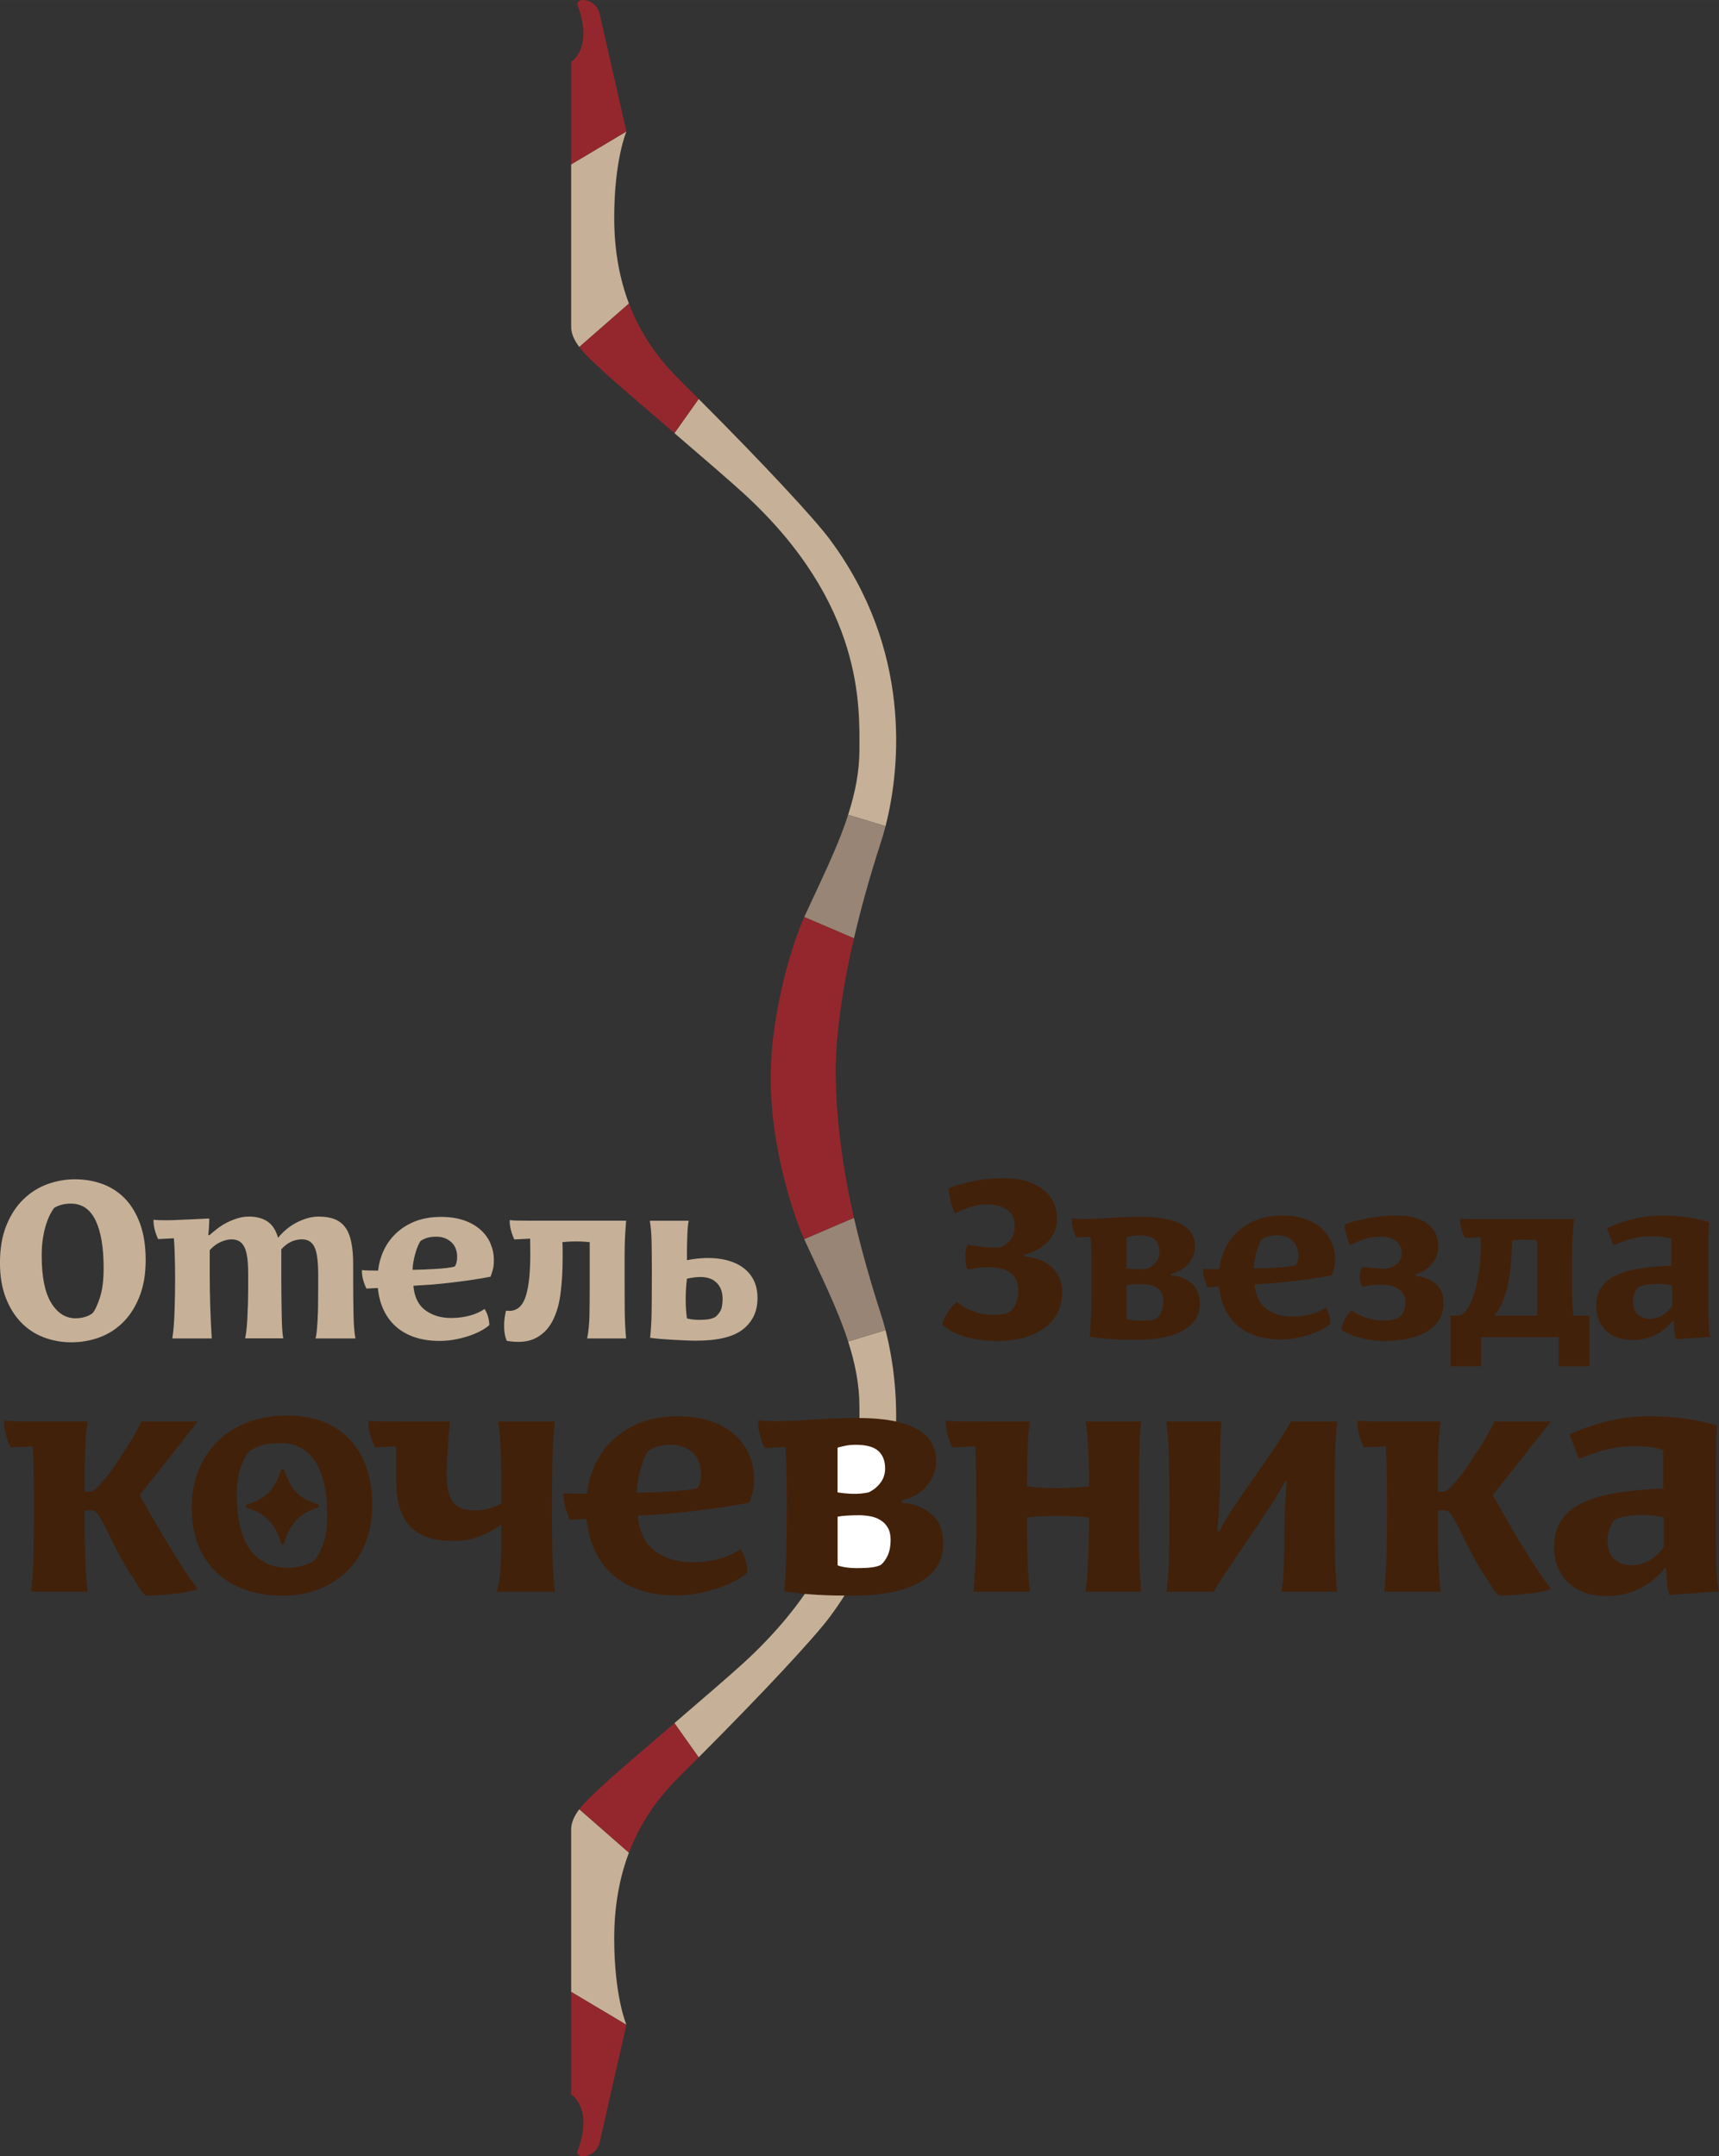 <?xml version="1.0" encoding="UTF-8"?> <!-- Creator: CorelDRAW 2018 (64-Bit) --> <svg xmlns="http://www.w3.org/2000/svg" xmlns:xlink="http://www.w3.org/1999/xlink" xml:space="preserve" width="55.798mm" height="69.98mm" style="shape-rendering:geometricPrecision; text-rendering:geometricPrecision; image-rendering:optimizeQuality; fill-rule:evenodd; clip-rule:evenodd" viewBox="0 0 543.09 681.12"><rect x="0" y="0" width="543.09" height="681.12" fill="#333333" stroke="none"/> <defs> <style type="text/css"> <![CDATA[ .fil0 {fill:#42210B;fill-rule:nonzero} .fil3 {fill:#94272D;fill-rule:nonzero} .fil2 {fill:#988575;fill-rule:nonzero} .fil1 {fill:#C6B198;fill-rule:nonzero} .fil4 {fill:white;fill-rule:nonzero} ]]> </style> </defs> <g id="Слой_x0020_1">  <path class="fil0" d="M528.28 412.5c-0.75,1.18 -1.75,2.16 -3,2.93 -1.25,0.77 -2.6,1.16 -4.04,1.16 -1.33,0 -2.54,-0.41 -3.64,-1.23 -1.09,-0.82 -1.64,-2.29 -1.64,-4.4 0,-1.44 0.48,-2.85 1.44,-4.24 0.69,-0.41 1.63,-0.71 2.8,-0.89 1.17,-0.18 2.45,-0.27 3.84,-0.27 0.64,0 1.36,0.05 2.16,0.15 0.8,0.1 1.49,0.23 2.08,0.38l0 6.4zm11.71 7.44c-0.08,-0.9 -0.15,-1.99 -0.2,-3.28 -0.05,-1.28 -0.08,-2.77 -0.08,-4.47l0 -5.94 0 -13.93c0,-3.14 0.24,-6.3 0.24,-6.3 -4.6,-1.47 -9.83,-2.05 -14.79,-2.05 -3.47,0 -6.81,0.44 -10.04,1.31 -2.8,0.76 -5.27,1.64 -7.45,2.63l2.06 5.42c1.51,-0.64 3.09,-1.22 4.74,-1.73 3.69,-1.14 9.43,-1.62 13.64,-0.25l0 8.42c-3.73,0.15 -7.06,0.46 -9.99,0.92 -2.93,0.46 -5.42,1.17 -7.47,2.12 -2.05,0.95 -3.62,2.22 -4.72,3.81 -1.09,1.59 -1.64,3.6 -1.64,6.01 0,3.14 1.02,5.69 3.07,7.67 2.05,1.98 4.84,2.97 8.36,2.97 1.6,0 3.06,-0.18 4.4,-0.54 1.33,-0.36 2.52,-0.83 3.56,-1.42 1.04,-0.59 1.96,-1.24 2.76,-1.96 0.8,-0.72 1.49,-1.44 2.08,-2.16l0.24 0c0.05,0.88 0.12,1.85 0.2,2.93 0.08,1.08 0.25,2.06 0.52,2.93l10.87 -0.77c-0.16,-0.67 -0.28,-1.45 -0.36,-2.35z"></path> <path class="fil0" d="M301.73 383.34c-0.51,-1.02 -0.95,-2.28 -1.35,-3.77 -0.39,-1.48 -0.61,-2.87 -0.67,-4.17 2.02,-0.86 4.52,-1.62 7.52,-2.27 3,-0.65 6.45,-0.97 10.38,-0.97 2.36,0 4.54,0.29 6.55,0.89 2.02,0.59 3.75,1.45 5.21,2.55 1.46,1.11 2.59,2.46 3.4,4.05 0.81,1.59 1.21,3.36 1.21,5.31 0,1.62 -0.32,3.08 -0.96,4.37 -0.64,1.3 -1.46,2.42 -2.44,3.36 -0.98,0.94 -2.07,1.72 -3.28,2.31 -1.2,0.6 -2.4,1.03 -3.57,1.3l0 0.57c1.34,0.11 2.73,0.39 4.16,0.85 1.43,0.46 2.7,1.13 3.82,2.03 1.12,0.89 2.05,2.04 2.77,3.44 0.73,1.4 1.09,3.08 1.09,5.02 0,2.75 -0.59,5.1 -1.76,7.05 -1.18,1.95 -2.73,3.54 -4.67,4.78 -1.93,1.24 -4.1,2.15 -6.51,2.71 -2.41,0.57 -4.82,0.85 -7.23,0.85 -2.86,0 -5.29,-0.2 -7.31,-0.61 -2.02,-0.4 -3.73,-0.88 -5.13,-1.42 -1.4,-0.54 -2.52,-1.11 -3.36,-1.7 -0.84,-0.59 -1.46,-1.05 -1.85,-1.38 0.05,-0.65 0.25,-1.32 0.59,-2.03 0.33,-0.7 0.73,-1.39 1.17,-2.06 0.45,-0.67 0.92,-1.3 1.43,-1.86 0.51,-0.57 0.98,-0.98 1.43,-1.25 1.4,1.19 3.12,2.16 5.17,2.92 2.05,0.76 4.13,1.13 6.26,1.13 1.12,0 2.16,-0.08 3.11,-0.24 0.95,-0.16 1.73,-0.46 2.35,-0.89 0.79,-0.65 1.39,-1.57 1.81,-2.75 0.42,-1.19 0.63,-2.43 0.63,-3.72 0,-2.54 -0.81,-4.42 -2.44,-5.63 -1.62,-1.22 -3.86,-1.82 -6.72,-1.82 -1.01,0 -2.06,0.05 -3.15,0.16 -1.09,0.11 -2.31,0.3 -3.66,0.57 -0.23,-0.37 -0.41,-0.92 -0.55,-1.62 -0.14,-0.7 -0.21,-1.44 -0.21,-2.23 0,-0.78 0.06,-1.53 0.17,-2.27 0.11,-0.73 0.34,-1.31 0.67,-1.74 0.39,0.11 0.98,0.22 1.76,0.32 0.78,0.11 1.65,0.22 2.61,0.32 0.95,0.11 1.93,0.19 2.94,0.24 1.01,0.05 1.93,0.05 2.77,0 1.29,-0.38 2.39,-1.16 3.32,-2.35 0.92,-1.19 1.38,-2.62 1.38,-4.29 0,-2.38 -0.82,-4.13 -2.48,-5.27 -1.65,-1.13 -3.68,-1.7 -6.09,-1.7 -1.74,0 -3.42,0.23 -5.04,0.69 -1.62,0.46 -3.39,1.2 -5.29,2.22z"></path> <path class="fil0" d="M426.65 393.35c-0.26,-0.36 -0.51,-0.82 -0.72,-1.39 -0.21,-0.56 -0.4,-1.16 -0.56,-1.77 -0.16,-0.62 -0.29,-1.22 -0.4,-1.81 -0.11,-0.59 -0.16,-1.09 -0.16,-1.5 0.75,-0.36 1.69,-0.71 2.84,-1.04 1.15,-0.33 2.44,-0.64 3.88,-0.92 1.44,-0.29 2.99,-0.51 4.64,-0.7 1.65,-0.18 3.36,-0.27 5.12,-0.27 2.24,0 4.19,0.25 5.84,0.73 1.65,0.49 3.02,1.17 4.08,2.04 1.07,0.88 1.87,1.91 2.4,3.09 0.54,1.19 0.8,2.44 0.8,3.78 0,2.31 -0.71,4.24 -2.12,5.79 -1.41,1.54 -3.11,2.6 -5.08,3.16l0 0.46c2.61,0.26 4.75,1.11 6.4,2.55 1.66,1.44 2.48,3.42 2.48,5.94 0,2.11 -0.49,3.94 -1.48,5.48 -0.99,1.54 -2.33,2.81 -4.04,3.78 -1.71,0.98 -3.71,1.7 -6,2.16 -2.29,0.46 -4.75,0.7 -7.37,0.7 -1.28,0 -2.62,-0.11 -4,-0.31 -1.39,-0.21 -2.68,-0.48 -3.88,-0.81 -1.2,-0.33 -2.29,-0.72 -3.28,-1.16 -0.99,-0.44 -1.72,-0.89 -2.2,-1.35 0.05,-1.03 0.41,-2.15 1.08,-3.35 0.67,-1.21 1.37,-2.09 2.12,-2.66 1.23,0.88 2.73,1.62 4.53,2.24 1.78,0.62 3.61,0.93 5.48,0.93 0.85,0 1.72,-0.08 2.6,-0.23 0.88,-0.15 1.61,-0.36 2.2,-0.62 0.58,-0.46 1.09,-1.11 1.52,-1.93 0.43,-0.82 0.64,-1.85 0.64,-3.09 0,-1.74 -0.71,-3.09 -2.13,-4.05 -1.41,-0.95 -3.29,-1.43 -5.64,-1.43 -0.85,0 -1.8,0.05 -2.84,0.15 -1.04,0.1 -2.04,0.29 -3,0.54 -0.54,-0.87 -0.82,-1.93 -0.84,-3.16 -0.03,-1.23 0.28,-2.29 0.92,-3.16 0.22,0.05 0.62,0.1 1.2,0.15 0.59,0.05 1.2,0.12 1.84,0.19 0.64,0.08 1.28,0.14 1.92,0.19 0.64,0.05 1.17,0.08 1.6,0.08 1.44,0 2.76,-0.43 3.97,-1.27 1.2,-0.85 1.8,-2.02 1.8,-3.51 0,-1.65 -0.53,-2.95 -1.6,-3.9 -1.07,-0.95 -2.77,-1.43 -5.12,-1.43 -1.71,0 -3.42,0.27 -5.12,0.81 -1.71,0.54 -3.15,1.17 -4.32,1.89z"></path> <path class="fil0" d="M409.46 399.61c-0.59,0.21 -1.46,0.37 -2.6,0.5 -1.15,0.13 -2.39,0.23 -3.72,0.31 -1.34,0.08 -2.64,0.14 -3.91,0.19 -1.28,0.05 -2.32,0.07 -3.12,0.07 0,-0.77 0.08,-1.6 0.24,-2.5 0.16,-0.9 0.36,-1.78 0.6,-2.62 0.24,-0.85 0.51,-1.63 0.8,-2.35 0.29,-0.72 0.6,-1.28 0.92,-1.69 0.54,-0.36 1.2,-0.67 2,-0.93 0.8,-0.26 1.79,-0.38 2.96,-0.38 1.86,0 3.42,0.57 4.68,1.69 1.25,1.13 1.88,2.7 1.88,4.7 0,1.23 -0.24,2.23 -0.72,3zm11.27 -7.17c-0.69,-1.64 -1.73,-3.1 -3.11,-4.35 -1.39,-1.26 -3.12,-2.26 -5.2,-3.01 -2.08,-0.75 -4.53,-1.12 -7.35,-1.12 -3.26,0 -6.12,0.53 -8.59,1.58 -2.48,1.05 -4.57,2.48 -6.28,4.27 -1.71,1.8 -3,3.91 -3.88,6.32 -0.56,1.53 -0.92,3.13 -1.12,4.79 -1.95,-0.01 -4.4,-0.05 -5.08,-0.18 -0.24,2.61 1.39,5.85 1.39,5.85l3.62 -0.18c0.18,1.93 0.57,3.74 1.19,5.41 0.88,2.39 2.14,4.42 3.79,6.09 1.66,1.67 3.69,2.96 6.12,3.86 2.42,0.9 5.21,1.35 8.35,1.35 1.81,0 3.54,-0.17 5.2,-0.5 1.65,-0.33 3.17,-0.75 4.56,-1.23 1.38,-0.49 2.6,-1.03 3.64,-1.62 1.04,-0.59 1.83,-1.14 2.36,-1.66 0,-0.72 -0.12,-1.55 -0.36,-2.5 -0.24,-0.95 -0.63,-1.81 -1.16,-2.58 -1.23,0.87 -2.76,1.57 -4.6,2.08 -1.84,0.51 -3.83,0.77 -5.96,0.77 -3.2,0 -5.9,-0.81 -8.11,-2.43 -2.21,-1.62 -3.48,-4.2 -3.8,-7.75l6.07 -0.38c1.71,-0.15 3.48,-0.33 5.32,-0.54 1.84,-0.21 3.58,-0.43 5.24,-0.66 1.65,-0.23 3.16,-0.46 4.52,-0.69 1.36,-0.23 2.44,-0.42 3.23,-0.58 0.27,-0.72 0.51,-1.47 0.72,-2.23 0.21,-0.77 0.32,-1.78 0.32,-3 0,-1.8 -0.35,-3.52 -1.04,-5.16z"></path> <path class="fil0" d="M366.9 414.41c-0.43,0.93 -0.93,1.62 -1.52,2.08 -0.54,0.26 -1.23,0.44 -2.08,0.54 -0.85,0.1 -1.89,0.15 -3.12,0.15 -0.91,0 -1.76,-0.06 -2.56,-0.19 -0.8,-0.13 -1.36,-0.27 -1.68,-0.42l0 -10.64c0.53,-0.1 1.23,-0.18 2.08,-0.23 0.85,-0.05 1.73,-0.08 2.64,-0.08 0.8,0 1.61,0.08 2.44,0.23 0.83,0.15 1.57,0.44 2.24,0.84 0.67,0.41 1.2,0.96 1.6,1.66 0.4,0.69 0.6,1.58 0.6,2.66 0,1.34 -0.22,2.47 -0.64,3.39zm-10.95 -23.58c0.37,-0.1 0.91,-0.23 1.6,-0.38 0.7,-0.15 1.49,-0.23 2.4,-0.23 2.29,0 3.93,0.45 4.91,1.35 0.98,0.9 1.48,2.17 1.48,3.82 0,1.18 -0.33,2.22 -1,3.12 -0.67,0.9 -1.53,1.61 -2.6,2.12 -1.23,0.26 -2.42,0.36 -3.6,0.31 -1.17,-0.05 -2.24,-0.15 -3.2,-0.31l0 -9.79zm20.63 14.64c-1.65,-1.49 -3.83,-2.36 -6.55,-2.62l0 -0.54c0.96,-0.15 1.89,-0.47 2.8,-0.97 0.91,-0.48 1.71,-1.12 2.4,-1.88 0.69,-0.77 1.25,-1.63 1.68,-2.58 0.43,-0.95 0.64,-1.97 0.64,-3.05 0,-6.32 -5.73,-9.48 -17.19,-9.48 -2.94,0 -5.87,0.1 -8.8,0.31 -2.91,0.21 -4.89,0.26 -6.99,0.36 -2.04,0.08 -5.2,-0.03 -5.96,-0.19 -0.24,2.61 1.36,6.1 1.36,6.1l4.59 -0.23c0.04,0.78 0.09,1.57 0.12,2.31 0.11,2.44 0.16,5.13 0.16,8.06l0 3c0,3.08 -0.03,6.12 -0.08,9.1 -0.05,2.98 -0.21,6.01 -0.48,9.1 0.96,0.15 2.05,0.29 3.28,0.42 1.23,0.13 2.52,0.23 3.88,0.31 1.36,0.07 2.71,0.13 4.04,0.15 1.34,0.02 2.61,0.04 3.84,0.04 2.82,0 5.45,-0.22 7.88,-0.66 2.42,-0.44 4.52,-1.12 6.27,-2.04 1.76,-0.92 3.13,-2.1 4.12,-3.54 0.99,-1.44 1.48,-3.13 1.48,-5.09 0,-2.77 -0.82,-4.91 -2.48,-6.4z"></path> <path class="fil0" d="M485.69 415.57l-13.68 0c1.6,-1.49 2.93,-4.21 4,-8.14 1.06,-3.93 1.62,-9.11 1.68,-15.54 0.43,-0.1 1,-0.18 1.72,-0.23 0.72,-0.05 1.48,-0.08 2.28,-0.08 0.8,0 1.56,0.03 2.28,0.08 0.72,0.05 1.29,0.13 1.72,0.23l0 23.68zm11.44 0c-0.27,-1.85 -0.41,-3.83 -0.44,-5.94 -0.03,-2.11 -0.04,-4.11 -0.04,-6.02l0 -2.47c0,-2.88 0.03,-5.55 0.08,-8.02 0.05,-2.47 0.24,-5.14 0.56,-8.02 0,0 -30.08,0 -30.22,0 -2,0 -4.96,-0.03 -5.73,-0.18 -0.24,2.61 1.41,6.11 1.41,6.11l5.02 -0.25c0.05,0.66 0.08,2.19 0.08,2.97 0,2.58 -0.19,5.15 -0.56,7.72 -0.37,2.58 -0.88,4.91 -1.52,7.02 -0.64,2.11 -1.42,3.82 -2.32,5.13 -0.91,1.31 -1.9,1.97 -2.97,1.97l-2.24 0 0 15.97 9.68 0 0 -9.18 24.49 0 0 9.18 9.77 0 0 -15.97 -5.04 0z"></path> <path class="fil1" d="M143.72 400.03c-0.59,0.21 -1.45,0.37 -2.6,0.5 -1.15,0.13 -2.38,0.23 -3.72,0.31 -1.34,0.08 -2.64,0.14 -3.92,0.19 -1.28,0.05 -2.32,0.08 -3.12,0.08 0,-0.77 0.08,-1.6 0.24,-2.5 0.16,-0.9 0.36,-1.77 0.6,-2.62 0.24,-0.85 0.51,-1.63 0.8,-2.35 0.29,-0.72 0.6,-1.28 0.92,-1.69 0.54,-0.36 1.2,-0.67 2,-0.93 0.8,-0.26 1.79,-0.38 2.96,-0.38 1.86,0 3.42,0.57 4.67,1.7 1.25,1.13 1.88,2.7 1.88,4.7 0,1.23 -0.24,2.24 -0.72,3zm11.27 -7.17c-0.69,-1.64 -1.73,-3.09 -3.12,-4.35 -1.38,-1.26 -3.12,-2.26 -5.2,-3 -2.08,-0.74 -4.53,-1.12 -7.35,-1.12 -3.25,0 -6.12,0.53 -8.6,1.58 -2.48,1.05 -4.57,2.48 -6.27,4.28 -1.71,1.8 -3,3.9 -3.88,6.32 -0.56,1.53 -0.92,3.13 -1.12,4.79 -1.95,-0.01 -4.4,-0.04 -5.08,-0.18 -0.24,2.61 1.39,5.85 1.39,5.85l3.62 -0.18c0.18,1.93 0.57,3.74 1.18,5.41 0.88,2.39 2.15,4.42 3.8,6.09 1.65,1.67 3.69,2.96 6.12,3.86 2.43,0.9 5.21,1.35 8.36,1.35 1.81,0 3.54,-0.17 5.2,-0.5 1.65,-0.33 3.17,-0.75 4.55,-1.23 1.39,-0.49 2.6,-1.03 3.64,-1.62 1.04,-0.59 1.83,-1.14 2.36,-1.66 0,-0.72 -0.12,-1.55 -0.36,-2.5 -0.24,-0.95 -0.63,-1.81 -1.16,-2.58 -1.23,0.88 -2.76,1.57 -4.6,2.08 -1.84,0.51 -3.83,0.77 -5.96,0.77 -3.2,0 -5.9,-0.81 -8.12,-2.43 -2.21,-1.62 -3.48,-4.2 -3.79,-7.75l6.07 -0.39c1.7,-0.15 3.48,-0.33 5.32,-0.54 1.84,-0.21 3.58,-0.43 5.24,-0.66 1.65,-0.23 3.16,-0.46 4.52,-0.69 1.36,-0.23 2.44,-0.42 3.24,-0.58 0.26,-0.72 0.51,-1.46 0.72,-2.24 0.21,-0.77 0.32,-1.77 0.32,-3 0,-1.8 -0.35,-3.52 -1.04,-5.16z"></path> <path class="fil1" d="M22.45 380.19c-1.17,0 -2.22,0.14 -3.16,0.41 -0.93,0.27 -1.66,0.59 -2.2,0.97 -0.37,0.49 -0.79,1.16 -1.24,2.02 -0.45,0.86 -0.88,1.92 -1.28,3.16 -0.4,1.24 -0.73,2.68 -1,4.32 -0.27,1.64 -0.4,3.49 -0.4,5.54 0,6.69 1,11.66 2.99,14.92 2,3.26 4.57,4.89 7.71,4.89 1.07,0 2.08,-0.15 3.04,-0.45 0.96,-0.29 1.73,-0.69 2.32,-1.17 0.74,-0.81 1.51,-2.42 2.31,-4.85 0.8,-2.43 1.2,-5.55 1.2,-9.38 0,-6.52 -0.85,-11.55 -2.55,-15.08 -1.71,-3.53 -4.29,-5.29 -7.75,-5.29zm1.2 -7.68c3.14,0 6.08,0.51 8.83,1.53 2.74,1.02 5.11,2.59 7.11,4.69 2,2.1 3.57,4.76 4.71,7.96 1.15,3.21 1.72,6.99 1.72,11.36 0,4.31 -0.62,8.08 -1.88,11.31 -1.25,3.23 -2.94,5.95 -5.07,8.13 -2.13,2.18 -4.62,3.81 -7.47,4.89 -2.85,1.07 -5.87,1.62 -9.07,1.62 -3.09,0 -6.01,-0.53 -8.75,-1.58 -2.74,-1.05 -5.13,-2.63 -7.15,-4.73 -2.03,-2.1 -3.64,-4.71 -4.84,-7.84 -1.2,-3.13 -1.8,-6.76 -1.8,-10.92 0,-4.58 0.68,-8.54 2.04,-11.88 1.36,-3.34 3.16,-6.09 5.39,-8.24 2.23,-2.16 4.77,-3.75 7.59,-4.77 2.82,-1.02 5.7,-1.53 8.63,-1.53z"></path> <path class="fil1" d="M228.3 410.3c0,-2.62 -0.92,-4.56 -2.76,-5.81 -1.84,-1.26 -4.67,-1.45 -8.51,-0.58 -0.26,2 -0.4,4.13 -0.4,6.39 0,2.26 0.13,4.31 0.4,6.16 0.32,0.1 0.85,0.2 1.6,0.31 0.74,0.11 1.52,0.15 2.31,0.15 0.59,0 1.36,-0.04 2.32,-0.12 0.96,-0.08 1.84,-0.32 2.64,-0.73 0.75,-0.56 1.33,-1.26 1.75,-2.08 0.43,-0.82 0.64,-2.05 0.64,-3.69zm-10.71 -24.72c-0.11,0.46 -0.2,1.11 -0.28,1.93 -0.08,0.82 -0.13,1.69 -0.16,2.62 -0.03,0.92 -0.05,1.82 -0.08,2.7 -0.02,0.87 -0.04,1.57 -0.04,2.08l0 3.16c3.09,-0.62 5.99,-0.82 8.71,-0.62 2.72,0.21 5.09,0.81 7.11,1.81 2.02,1 3.61,2.4 4.75,4.2 1.15,1.8 1.72,4 1.72,6.62 0,4.11 -1.52,7.37 -4.55,9.79 -3.04,2.41 -7.97,3.62 -14.78,3.62 -0.96,0 -2.08,-0.02 -3.35,-0.08 -1.28,-0.05 -2.58,-0.12 -3.91,-0.19 -1.33,-0.08 -2.64,-0.17 -3.92,-0.27 -1.28,-0.1 -2.42,-0.23 -3.43,-0.38 0.26,-2.16 0.43,-4.75 0.48,-7.78 0.05,-3.03 0.08,-6.57 0.08,-10.63l0 -2.85c0,-3.54 -0.03,-6.58 -0.08,-9.12 -0.06,-2.54 -0.24,-4.74 -0.56,-6.59l12.3 0z"></path> <path class="fil1" d="M197.33 405.22l0 -2.85 0 -4.58c0,-1.41 0.01,-2.8 0.04,-4.16 0.03,-1.36 0.08,-2.7 0.16,-4 0.08,-1.31 0.17,-2.65 0.28,-4.04l-31.02 0c-2,-0 -4.96,-0.04 -5.73,-0.19 -0.24,2.61 1.41,6.11 1.41,6.11l5.02 -0.25c0,0.01 0.04,5.03 0.04,5.03 0,6.52 -0.59,11.21 -1.75,14.05 -1.17,2.85 -3.14,4.07 -5.91,3.66 -0.43,1.69 -0.63,3.41 -0.6,5.16 0.03,1.75 0.31,3.21 0.84,4.39 3.73,0.62 6.75,0.34 9.07,-0.84 2.32,-1.18 4.12,-3 5.39,-5.47 1.28,-2.47 2.13,-5.42 2.55,-8.86 0.43,-3.44 0.64,-7.14 0.64,-11.09l0 -2.58c0,-0.79 -0.03,-1.58 -0.08,-2.35 0.43,-0.05 1.04,-0.1 1.84,-0.15 0.8,-0.05 1.62,-0.07 2.47,-0.07 0.85,0 1.67,0.02 2.44,0.07 0.77,0.06 1.4,0.11 1.88,0.15l0 14.71c0,3.08 -0.03,5.92 -0.08,8.51 -0.06,2.59 -0.29,4.99 -0.72,7.2l12.3 0c-0.27,-2.67 -0.41,-5.58 -0.44,-8.74 -0.03,-3.16 -0.04,-6.1 -0.04,-8.82z"></path> <path class="fil1" d="M100.5 412.19c-0.03,1.72 -0.08,3.3 -0.16,4.74 -0.08,1.44 -0.18,2.67 -0.28,3.7 -0.11,1.02 -0.24,1.74 -0.4,2.15l12.63 0c-0.16,-0.82 -0.3,-1.88 -0.4,-3.2 -0.11,-1.31 -0.17,-2.74 -0.2,-4.31 -0.03,-1.57 -0.05,-3.22 -0.08,-4.96 -0.02,-1.75 -0.03,-3.44 -0.03,-5.09l0 -5.77c0,-2.77 -0.2,-5.14 -0.6,-7.08 -0.4,-1.95 -1.04,-3.52 -1.92,-4.7 -0.88,-1.18 -2.01,-2.04 -3.39,-2.58 -1.39,-0.54 -3.07,-0.8 -5.04,-0.8 -1.17,0 -2.37,0.18 -3.59,0.54 -1.22,0.36 -2.41,0.84 -3.55,1.46 -1.15,0.61 -2.2,1.34 -3.16,2.16 -0.96,0.82 -1.79,1.67 -2.48,2.54 -0.69,-2.41 -1.81,-4.13 -3.36,-5.16 -1.54,-1.03 -3.49,-1.54 -5.83,-1.54 -1.23,0 -2.42,0.18 -3.6,0.54 -1.17,0.36 -2.29,0.81 -3.36,1.35 -1.06,0.54 -2.06,1.17 -2.99,1.88 -0.93,0.72 -1.77,1.42 -2.52,2.08l-0.4 0c0.11,-0.87 0.18,-1.74 0.24,-2.62 0.05,-0.87 0.08,-1.75 0.08,-2.62 0,0 -10.29,0.49 -11.85,0.53 -1.98,0.04 -4.96,0.02 -5.73,-0.14 -0.24,2.61 1.41,6.11 1.41,6.11l4.99 -0.25c0.1,1.3 0.19,2.59 0.23,3.84 0.06,1.49 0.09,2.9 0.12,4.24 0.03,1.34 0.04,2.49 0.04,3.46l0 2.23c0,1.28 -0.01,2.7 -0.04,4.23 -0.03,1.54 -0.07,3.09 -0.12,4.66 -0.05,1.57 -0.13,3.13 -0.24,4.7 -0.11,1.57 -0.27,2.99 -0.48,4.27l12.46 0c-0.22,-3.54 -0.38,-6.98 -0.48,-10.32 -0.11,-3.34 -0.16,-6.9 -0.16,-10.71l0 -6.85c0.32,-0.36 0.72,-0.74 1.2,-1.16 0.48,-0.41 1.03,-0.78 1.64,-1.12 0.61,-0.33 1.27,-0.6 1.96,-0.81 0.69,-0.2 1.41,-0.31 2.16,-0.31 0.85,0 1.6,0.17 2.23,0.5 0.64,0.33 1.19,0.9 1.64,1.69 0.45,0.8 0.78,1.9 1,3.31 0.21,1.41 0.32,3.2 0.32,5.35l0 4.24c0,1.84 -0.03,3.64 -0.08,5.39 -0.06,1.74 -0.12,3.35 -0.2,4.81 -0.07,1.46 -0.18,2.72 -0.32,3.77 -0.13,1.05 -0.26,1.78 -0.36,2.19l12.06 0c-0.16,-0.67 -0.28,-1.69 -0.36,-3.08 -0.08,-1.39 -0.13,-2.98 -0.16,-4.78 -0.02,-1.8 -0.05,-3.69 -0.08,-5.7 -0.03,-2 -0.04,-3.95 -0.04,-5.85l0 -8.7c1.86,-2.11 4.05,-3.16 6.55,-3.16 1.81,0 3.12,0.8 3.91,2.39 0.8,1.59 1.2,4.52 1.2,8.78l0 4.16c0,1.85 -0.01,3.64 -0.04,5.35z"></path> <path class="fil1" d="M194.05 68.78c0,-18.32 3.86,-27.26 3.86,-27.26l-17.46 10.4 0 51.35c0,2.21 1.06,4.33 2.57,6.33l15.68 -13.72c-2.76,-7.29 -4.65,-16.21 -4.65,-27.11z"></path> <path class="fil1" d="M262.16 170.37c-4.89,-6.55 -20.54,-23.44 -41.43,-44.36l-7.66 10.81c8.78,7.54 17.7,15.22 21.73,18.91 38.4,35.05 36.72,67.92 36.72,81.17 0,6.94 -1.39,13.71 -3.57,20.48l11.82 3.59c4.81,-18.67 8.25,-55.9 -17.62,-90.6z"></path> <path class="fil2" d="M278.35 265.89c0.47,-1.45 0.95,-3.1 1.43,-4.93l-11.82 -3.59c-3.42,10.59 -8.79,21.17 -13.88,32.3l15.72 6.73c2.07,-8.94 4.85,-19.1 8.55,-30.51z"></path> <path class="fil3" d="M215.25 120.54c-4.77,-4.73 -11.89,-12.38 -16.54,-24.64l-15.68 13.71c2.26,2.98 5.56,5.71 8,8.07 2.18,2.1 12.02,10.53 22.05,19.14l7.66 -10.81c-1.8,-1.8 -3.62,-3.62 -5.49,-5.47z"></path> <path class="fil3" d="M189.53 4.66c-1.22,-5.6 -7.98,-5.57 -7.03,-2.99 5.06,13.72 -2.05,17.84 -2.05,17.84l0 32.41 17.46 -10.4c0,0 -7.67,-33.55 -8.39,-36.86z"></path> <path class="fil1" d="M194.05 612.33c0,18.32 3.86,27.26 3.86,27.26l-17.46 -10.4 0 -51.36c0,-2.2 1.06,-4.32 2.57,-6.33l15.68 13.72c-2.76,7.29 -4.65,16.21 -4.65,27.11z"></path> <path class="fil1" d="M262.16 510.75c-4.89,6.55 -20.54,23.44 -41.43,44.36l-7.66 -10.81c8.78,-7.54 17.7,-15.22 21.73,-18.91 38.4,-35.05 36.72,-67.92 36.72,-81.17 0,-6.94 -1.39,-13.71 -3.57,-20.48l11.82 -3.59c4.81,18.68 8.25,55.9 -17.62,90.6z"></path> <path class="fil3" d="M254.09 391.45l15.72 -6.73c-5.93,-25.44 -5.74,-44.08 -5.74,-44.08 0,0 -0.94,-16.07 5.74,-44.24l-15.72 -6.73c-3.21,7.01 -10.59,29.12 -10.6,50.98 -0.01,22 7.37,43.75 10.6,50.81z"></path> <path class="fil2" d="M278.35 415.22c0.47,1.45 0.95,3.1 1.43,4.93l-11.82 3.59c-3.42,-10.59 -8.79,-21.17 -13.88,-32.3l15.72 -6.73c2.07,8.94 4.85,19.09 8.55,30.51z"></path> <path class="fil3" d="M215.25 560.58c-4.77,4.72 -11.89,12.38 -16.54,24.64l-15.68 -13.71c2.26,-2.98 5.56,-5.71 8,-8.07 2.18,-2.1 12.02,-10.53 22.05,-19.14l7.66 10.81c-1.8,1.8 -3.62,3.62 -5.49,5.47z"></path> <path class="fil3" d="M189.53 676.45c-1.22,5.6 -7.98,5.57 -7.03,2.99 5.06,-13.72 -2.05,-17.84 -2.05,-17.84l0 -32.41 17.46 10.4c0,0 -7.67,33.54 -8.39,36.86z"></path> <polygon class="fil4" points="255.74,451.64 278.07,452.06 285.78,458.45 282.53,469.53 279.69,474.21 284.97,486.14 281.71,496.79 273.6,499.34 254.93,498.92 "></polygon> <path class="fil0" d="M100.25 475.11c-5.88,-1.89 -7.9,-4.02 -10.46,-10.7 -0.2,-0.53 -0.96,-0.5 -1.11,0.05 -1.53,5.69 -4.83,9.08 -10.54,10.73 -0.56,0.16 -0.57,0.99 -0.01,1.16 5.7,1.71 9.01,5.12 10.6,11.01 0.16,0.58 0.94,0.58 1.1,0 1.62,-5.94 4.95,-9.42 10.43,-11.08 0.55,-0.17 0.54,-0.99 -0.01,-1.17z"></path> <path class="fil0" d="M102 488.03c-0.93,2.39 -1.94,4.13 -3.06,5.22 -0.93,0.47 -2.08,0.92 -3.47,1.35 -1.39,0.43 -2.87,0.65 -4.44,0.65 -5.28,0 -9.31,-1.96 -12.09,-5.87 -2.77,-3.91 -4.16,-9.78 -4.16,-17.6 0,-3.05 0.42,-5.77 1.25,-8.15 0.83,-2.39 1.76,-4.13 2.78,-5.22 0.93,-0.7 2.17,-1.31 3.75,-1.82 1.58,-0.51 3.52,-0.76 5.83,-0.76 2.87,0 5.25,0.61 7.15,1.82 1.9,1.22 3.43,2.86 4.58,4.93 1.16,2.07 1.99,4.5 2.5,7.28 0.51,2.78 0.76,5.73 0.76,8.86 0,3.83 -0.46,6.94 -1.39,9.33zm-11.41 -40.89c-4.31,0 -8.3,0.67 -11.96,2.01 -3.66,1.34 -6.81,3.25 -9.47,5.73 -2.66,2.49 -4.76,5.55 -6.3,9.19 -1.54,3.64 -2.31,7.72 -2.31,12.25 0,4.23 0.65,8.06 1.96,11.47 1.31,3.42 3.21,6.33 5.72,8.74 2.5,2.41 5.52,4.27 9.07,5.57 3.54,1.3 7.55,1.95 12.01,1.95 4.08,0 7.86,-0.67 11.32,-2.01 3.46,-1.34 6.45,-3.23 8.95,-5.68 2.5,-2.45 4.47,-5.43 5.89,-8.97 1.42,-3.52 2.14,-7.47 2.14,-11.86 0,-8.83 -2.37,-15.77 -7.1,-20.82 -4.74,-5.05 -11.38,-7.57 -19.92,-7.57z"></path> <path class="fil0" d="M421.78 460.44c0.07,-3.53 0.31,-7.33 0.69,-11.41l-14.67 0c-1.16,2.22 -2.8,4.9 -4.91,8.01 -2.12,3.12 -4.32,6.29 -6.59,9.52 -2.27,3.23 -4.43,6.37 -6.47,9.41 -2.04,3.05 -3.56,5.6 -4.56,7.68l-0.69 0c0.08,-0.67 0.18,-1.66 0.29,-2.95 0.11,-1.3 0.21,-2.69 0.29,-4.18 0.08,-1.49 0.15,-2.99 0.23,-4.51 0.07,-1.52 0.12,-2.88 0.12,-4.07l0 -5.35c0,-2.52 0.01,-5.05 0.05,-7.57 0.04,-2.52 0.18,-4.53 0.41,-6.01l-17.44 0c0.39,4.01 0.64,7.79 0.75,11.35 0.11,3.56 0.18,7.35 0.18,11.36l0 5.45c0,4.23 -0.02,8.48 -0.06,12.75 -0.04,4.27 -0.33,8.56 -0.87,12.86l14.9 0c1.46,-2.45 3.27,-5.27 5.43,-8.46 2.16,-3.19 4.33,-6.4 6.53,-9.63 2.19,-3.23 4.25,-6.32 6.18,-9.3 1.92,-2.97 3.39,-5.46 4.39,-7.46l0.58 0c-0.15,1.93 -0.33,4.44 -0.52,7.52 -0.19,3.08 -0.29,6.29 -0.29,9.63l0 4.01c0,2.3 -0.06,4.6 -0.18,6.9 -0.11,2.3 -0.36,4.57 -0.75,6.79l17.67 0c-0.38,-3.86 -0.62,-7.76 -0.69,-11.69 -0.08,-3.93 -0.11,-7.87 -0.11,-11.8l0 -7.57c0,-4.01 0.04,-7.78 0.11,-11.3z"></path> <path class="fil0" d="M220.46 469.96c-0.85,0.3 -2.1,0.54 -3.75,0.72 -1.66,0.19 -3.45,0.34 -5.37,0.45 -1.93,0.11 -3.81,0.2 -5.66,0.27 -1.85,0.08 -3.35,0.11 -4.51,0.11 0,-1.11 0.11,-2.32 0.34,-3.62 0.23,-1.3 0.52,-2.56 0.87,-3.79 0.35,-1.22 0.73,-2.36 1.15,-3.39 0.42,-1.04 0.87,-1.86 1.33,-2.45 0.77,-0.52 1.73,-0.97 2.89,-1.34 1.15,-0.37 2.58,-0.56 4.27,-0.56 2.7,0 4.95,0.82 6.76,2.45 1.81,1.63 2.71,3.9 2.71,6.79 0,1.78 -0.35,3.23 -1.04,4.34zm11.78 -16.65c-2,-1.82 -4.51,-3.27 -7.51,-4.34 -3,-1.07 -6.55,-1.61 -10.63,-1.61 -4.7,0 -8.84,0.76 -12.42,2.28 -3.58,1.52 -6.6,3.58 -9.06,6.18 -2.47,2.6 -4.33,5.64 -5.6,9.13 -0.81,2.21 -1.33,4.52 -1.62,6.92 -2.81,-0.01 -6.35,-0.07 -7.33,-0.27 -0.35,3.77 2.01,8.46 2.01,8.46l5.23 -0.26c0.27,2.79 0.82,5.41 1.71,7.82 1.27,3.45 3.1,6.39 5.48,8.8 2.39,2.41 5.33,4.27 8.84,5.57 3.5,1.3 7.52,1.95 12.07,1.95 2.62,0 5.12,-0.24 7.51,-0.72 2.39,-0.48 4.58,-1.08 6.58,-1.78 2,-0.7 3.76,-1.49 5.26,-2.34 1.5,-0.85 2.64,-1.65 3.41,-2.39 0,-1.04 -0.17,-2.24 -0.52,-3.62 -0.35,-1.37 -0.91,-2.62 -1.67,-3.73 -1.78,1.26 -3.99,2.27 -6.64,3.01 -2.66,0.74 -5.52,1.11 -8.61,1.11 -4.62,0 -8.53,-1.17 -11.73,-3.51 -3.2,-2.34 -5.03,-6.07 -5.49,-11.19l8.78 -0.56c2.46,-0.22 5.02,-0.48 7.68,-0.78 2.66,-0.3 5.18,-0.62 7.57,-0.95 2.39,-0.33 4.57,-0.67 6.53,-1 1.96,-0.33 3.52,-0.61 4.68,-0.83 0.38,-1.04 0.73,-2.11 1.04,-3.23 0.31,-1.11 0.46,-2.56 0.46,-4.34 0,-2.6 -0.5,-5.09 -1.5,-7.46 -1,-2.38 -2.5,-4.47 -4.5,-6.29z"></path> <path class="fil0" d="M52.95 487.5c-1.73,-2.86 -3.37,-5.66 -4.91,-8.41 -1.54,-2.75 -2.85,-5.01 -3.93,-6.79 0.84,-1.11 2.08,-2.68 3.69,-4.68 1.62,-2 3.31,-4.14 5.08,-6.4 1.77,-2.27 3.53,-4.49 5.26,-6.68 1.73,-2.19 3.18,-4.02 4.33,-5.51l-17.79 0c-0.46,0.97 -1.1,2.17 -1.91,3.62 -0.81,1.45 -1.73,2.99 -2.77,4.62 -1.04,1.63 -2.12,3.28 -3.23,4.96 -1.12,1.67 -2.19,3.16 -3.24,4.45 -1.04,1.3 -2,2.38 -2.89,3.23 -0.89,0.86 -1.6,1.28 -2.14,1.28l-1.73 0 0 -5.24c0,-2.97 0.05,-5.92 0.18,-8.86 0.11,-2.93 0.36,-5.62 0.75,-8.07l-15.3 -0.01c0,0 -7.32,0.09 -11.04,-0.27 -0.35,3.77 2.01,8.46 2.01,8.46l6.97 -0.35c0.08,1.57 0.17,3.14 0.21,4.64 0.12,3.94 0.18,8.09 0.18,12.47l0 3.9c0,4.23 -0.04,8.39 -0.12,12.47 -0.08,4.09 -0.35,8.24 -0.81,12.47l17.9 0c-0.38,-3.34 -0.64,-6.83 -0.75,-10.47 -0.12,-3.64 -0.18,-7.24 -0.18,-10.8l0 -4.46 2.43 0c0.54,0 1.13,0.47 1.79,1.39 0.65,0.93 1.4,2.22 2.25,3.89 0.85,1.67 1.83,3.64 2.95,5.9 1.11,2.27 2.49,4.77 4.1,7.52 1.54,2.3 2.7,4.1 3.46,5.4 0.77,1.3 1.54,2.25 2.31,2.84 0.77,0 1.87,-0.04 3.29,-0.11 1.42,-0.07 2.94,-0.19 4.56,-0.33 1.62,-0.15 3.2,-0.35 4.74,-0.61 1.54,-0.26 2.85,-0.61 3.93,-1.06 -1.31,-1.56 -2.81,-3.64 -4.51,-6.24 -1.69,-2.6 -3.41,-5.33 -5.14,-8.19z"></path> <path class="fil0" d="M480.42 487.5c-1.73,-2.86 -3.37,-5.66 -4.91,-8.41 -1.54,-2.75 -2.85,-5.01 -3.92,-6.79 0.85,-1.11 2.08,-2.68 3.7,-4.68 1.62,-2 3.31,-4.14 5.08,-6.4 1.77,-2.27 3.53,-4.49 5.26,-6.68 1.73,-2.19 3.17,-4.02 4.33,-5.51l-17.79 0c-0.46,0.97 -1.1,2.17 -1.91,3.62 -0.81,1.45 -1.73,2.99 -2.77,4.62 -1.04,1.63 -2.12,3.28 -3.23,4.96 -1.12,1.67 -2.2,3.16 -3.24,4.45 -1.04,1.3 -2,2.38 -2.89,3.23 -0.89,0.86 -1.6,1.28 -2.14,1.28l-1.73 0 0 -5.24c0,-2.97 0.05,-5.92 0.18,-8.86 0.11,-2.93 0.36,-5.62 0.74,-8.07l-15.3 -0.01c0,0 -7.31,0.09 -11.04,-0.27 -0.35,3.77 2.01,8.46 2.01,8.46l6.97 -0.35c0.08,1.57 0.16,3.14 0.21,4.64 0.12,3.94 0.17,8.09 0.17,12.47l0 3.9c0,4.23 -0.04,8.39 -0.11,12.47 -0.08,4.09 -0.35,8.24 -0.81,12.47l17.9 0c-0.38,-3.34 -0.63,-6.83 -0.74,-10.47 -0.12,-3.64 -0.18,-7.24 -0.18,-10.8l0 -4.46 2.42 0c0.54,0 1.14,0.47 1.79,1.39 0.66,0.93 1.41,2.22 2.26,3.89 0.84,1.67 1.83,3.64 2.95,5.9 1.11,2.27 2.48,4.77 4.1,7.52 1.54,2.3 2.7,4.1 3.47,5.4 0.77,1.3 1.54,2.25 2.31,2.84 0.77,0 1.86,-0.04 3.29,-0.11 1.42,-0.07 2.94,-0.19 4.56,-0.33 1.62,-0.15 3.2,-0.35 4.74,-0.61 1.54,-0.26 2.85,-0.61 3.93,-1.06 -1.31,-1.56 -2.81,-3.64 -4.5,-6.24 -1.7,-2.6 -3.41,-5.33 -5.14,-8.19z"></path> <path class="fil0" d="M174.52 461.33c0.07,-3.82 0.35,-7.92 0.81,-12.3l-17.9 0c0.38,3.05 0.63,5.92 0.75,8.63 0.12,2.71 0.18,5.66 0.18,8.85l0 8.46c-1.16,0.59 -2.39,1.09 -3.69,1.5 -1.31,0.41 -2.97,0.61 -4.97,0.61 -3.08,0 -5.28,-0.87 -6.58,-2.62 -1.31,-1.74 -1.97,-4.4 -1.97,-7.96 0,-2.89 0.1,-5.75 0.29,-8.57 0.19,-2.82 0.44,-5.79 0.75,-8.91l-14.71 0c0,0 -9.34,0.07 -11.05,-0.28 -0.35,3.78 2.01,8.46 2.01,8.46l6.67 -0.34c0.05,1.79 0.1,3.58 0.1,5.41l0 5.9c0,3.49 0.42,6.42 1.27,8.8 0.84,2.38 2.06,4.29 3.64,5.73 1.58,1.45 3.45,2.49 5.6,3.12 2.16,0.63 4.58,0.95 7.28,0.95 3.47,0 6.49,-0.56 9.07,-1.67 2.58,-1.11 4.68,-2.3 6.29,-3.56l0 6.46c0,3.11 -0.1,5.97 -0.29,8.57 -0.2,2.6 -0.6,4.67 -1.21,6.24l18.48 0c-0.46,-4.01 -0.73,-8 -0.81,-11.97 -0.08,-3.97 -0.11,-8 -0.11,-12.08l0 -4.9c0,-4.53 0.04,-8.7 0.11,-12.53z"></path> <path class="fil0" d="M359.85 474.08c0,-3.94 0.02,-8.13 0.06,-12.58 0.03,-4.46 0.25,-8.61 0.63,-12.47l-17.56 0c0.38,2.45 0.65,5.05 0.81,7.79 0.15,2.75 0.23,5.42 0.23,8.02l0 4.67c-1.24,0.15 -2.71,0.28 -4.45,0.39 -1.73,0.11 -3.53,0.17 -5.37,0.17 -1.85,0 -3.64,-0.06 -5.37,-0.17 -1.73,-0.11 -3.18,-0.24 -4.33,-0.39l0 -4.01c0,-2.82 0.06,-5.62 0.17,-8.41 0.11,-2.78 0.36,-5.47 0.75,-8.07l-15.52 0 0 -0.02c0,0 -9.34,0.08 -11.05,-0.26 -0.35,3.77 2.01,8.46 2.01,8.46l7.26 -0.37c0.08,1.56 0.16,3.12 0.19,4.77 0.08,4.53 0.12,8.72 0.12,12.58l0 3.23 0 6.63c0,2.04 -0.04,4.05 -0.12,6.01 -0.08,1.97 -0.18,3.99 -0.29,6.07 -0.12,2.08 -0.29,4.31 -0.52,6.68l17.91 0c-0.39,-3.12 -0.64,-6.33 -0.75,-9.63 -0.12,-3.3 -0.17,-6.51 -0.17,-9.63l0 -4.23c1.15,-0.15 2.6,-0.26 4.33,-0.33 1.73,-0.07 3.52,-0.11 5.37,-0.11 1.85,0 3.64,0.04 5.37,0.11 1.73,0.08 3.21,0.19 4.45,0.33l0 4.23c0,3.12 -0.08,6.33 -0.23,9.63 -0.15,3.3 -0.42,6.51 -0.81,9.63l17.56 0c-0.15,-2.3 -0.29,-4.49 -0.4,-6.57 -0.12,-2.08 -0.2,-4.1 -0.23,-6.07 -0.04,-1.97 -0.06,-3.97 -0.06,-6.02l0 -6.51 0 -3.56z"></path> <path class="fil0" d="M280.45 491.34c-0.62,1.34 -1.35,2.34 -2.2,3 -0.77,0.37 -1.77,0.64 -3,0.78 -1.23,0.15 -2.73,0.22 -4.5,0.22 -1.31,0 -2.54,-0.09 -3.7,-0.28 -1.15,-0.18 -1.96,-0.39 -2.42,-0.61l0 -15.37c0.77,-0.15 1.77,-0.26 3,-0.34 1.23,-0.07 2.5,-0.11 3.81,-0.11 1.16,0 2.33,0.11 3.52,0.33 1.2,0.22 2.27,0.63 3.24,1.23 0.96,0.6 1.73,1.39 2.31,2.4 0.58,1 0.87,2.28 0.87,3.84 0,1.93 -0.31,3.56 -0.92,4.9zm-15.83 -34.07c0.54,-0.15 1.3,-0.34 2.31,-0.56 1,-0.22 2.16,-0.33 3.46,-0.33 3.31,0 5.68,0.65 7.11,1.95 1.42,1.3 2.14,3.14 2.14,5.51 0,1.71 -0.48,3.21 -1.45,4.51 -0.96,1.3 -2.22,2.32 -3.76,3.06 -1.78,0.37 -3.51,0.52 -5.2,0.45 -1.7,-0.07 -3.23,-0.22 -4.62,-0.45l0 -14.14zm29.8 21.15c-2.39,-2.15 -5.54,-3.41 -9.47,-3.79l0 -0.78c1.39,-0.22 2.73,-0.69 4.04,-1.39 1.31,-0.7 2.46,-1.61 3.46,-2.73 1,-1.11 1.81,-2.36 2.43,-3.73 0.62,-1.37 0.92,-2.84 0.92,-4.4 0,-9.13 -8.28,-13.69 -24.83,-13.69 -4.24,0 -8.47,0.15 -12.71,0.44 -4.21,0.29 -7.07,0.38 -10.09,0.53 -2.94,0.12 -7.52,-0.05 -8.62,-0.27 -0.35,3.77 1.96,8.82 1.96,8.82l6.64 -0.34c0.06,1.12 0.13,2.26 0.18,3.35 0.15,3.53 0.23,7.4 0.23,11.64l0 4.34c0,4.46 -0.04,8.84 -0.11,13.14 -0.08,4.3 -0.31,8.69 -0.69,13.14 1.39,0.22 2.96,0.43 4.74,0.61 1.77,0.19 3.64,0.33 5.6,0.45 1.96,0.11 3.91,0.18 5.83,0.22 1.93,0.04 3.77,0.06 5.55,0.06 4.08,0 7.87,-0.32 11.38,-0.95 3.51,-0.63 6.53,-1.61 9.07,-2.95 2.54,-1.34 4.52,-3.04 5.95,-5.12 1.42,-2.08 2.14,-4.52 2.14,-7.35 0,-4.01 -1.2,-7.09 -3.58,-9.24z"></path> <path class="fil0" d="M525.64 488.56c-1.08,1.71 -2.52,3.12 -4.33,4.23 -1.81,1.11 -3.75,1.67 -5.83,1.67 -1.92,0 -3.68,-0.59 -5.25,-1.78 -1.58,-1.19 -2.37,-3.3 -2.37,-6.35 0,-2.08 0.69,-4.12 2.08,-6.13 1,-0.59 2.34,-1.02 4.04,-1.28 1.69,-0.26 3.54,-0.39 5.54,-0.39 0.92,0 1.96,0.08 3.12,0.22 1.16,0.15 2.16,0.34 3,0.56l0 9.24zm16.92 10.75c-0.12,-1.3 -0.22,-2.88 -0.29,-4.73 -0.08,-1.85 -0.12,-4.01 -0.12,-6.46l0 -8.57 0 -20.13c0,-4.53 0.35,-9.1 0.35,-9.1 -6.65,-2.12 -14.21,-2.96 -21.37,-2.96 -5.01,0 -9.84,0.63 -14.5,1.89 -4.05,1.1 -7.62,2.37 -10.76,3.8l2.98 7.83c2.19,-0.92 4.46,-1.76 6.86,-2.5 5.33,-1.65 13.61,-2.34 19.7,-0.36l0 12.17c-5.39,0.22 -10.2,0.67 -14.44,1.34 -4.24,0.67 -7.84,1.69 -10.8,3.06 -2.97,1.38 -5.24,3.21 -6.82,5.51 -1.58,2.3 -2.37,5.2 -2.37,8.68 0,4.53 1.48,8.22 4.45,11.08 2.96,2.86 6.99,4.29 12.07,4.29 2.31,0 4.43,-0.26 6.35,-0.78 1.93,-0.52 3.64,-1.21 5.14,-2.06 1.5,-0.86 2.83,-1.8 3.99,-2.84 1.16,-1.04 2.16,-2.08 3,-3.12l0.35 0c0.08,1.26 0.17,2.67 0.29,4.23 0.11,1.56 0.36,2.97 0.75,4.23l15.71 -1.11c-0.23,-0.96 -0.41,-2.1 -0.52,-3.4z"></path> </g> </svg> 